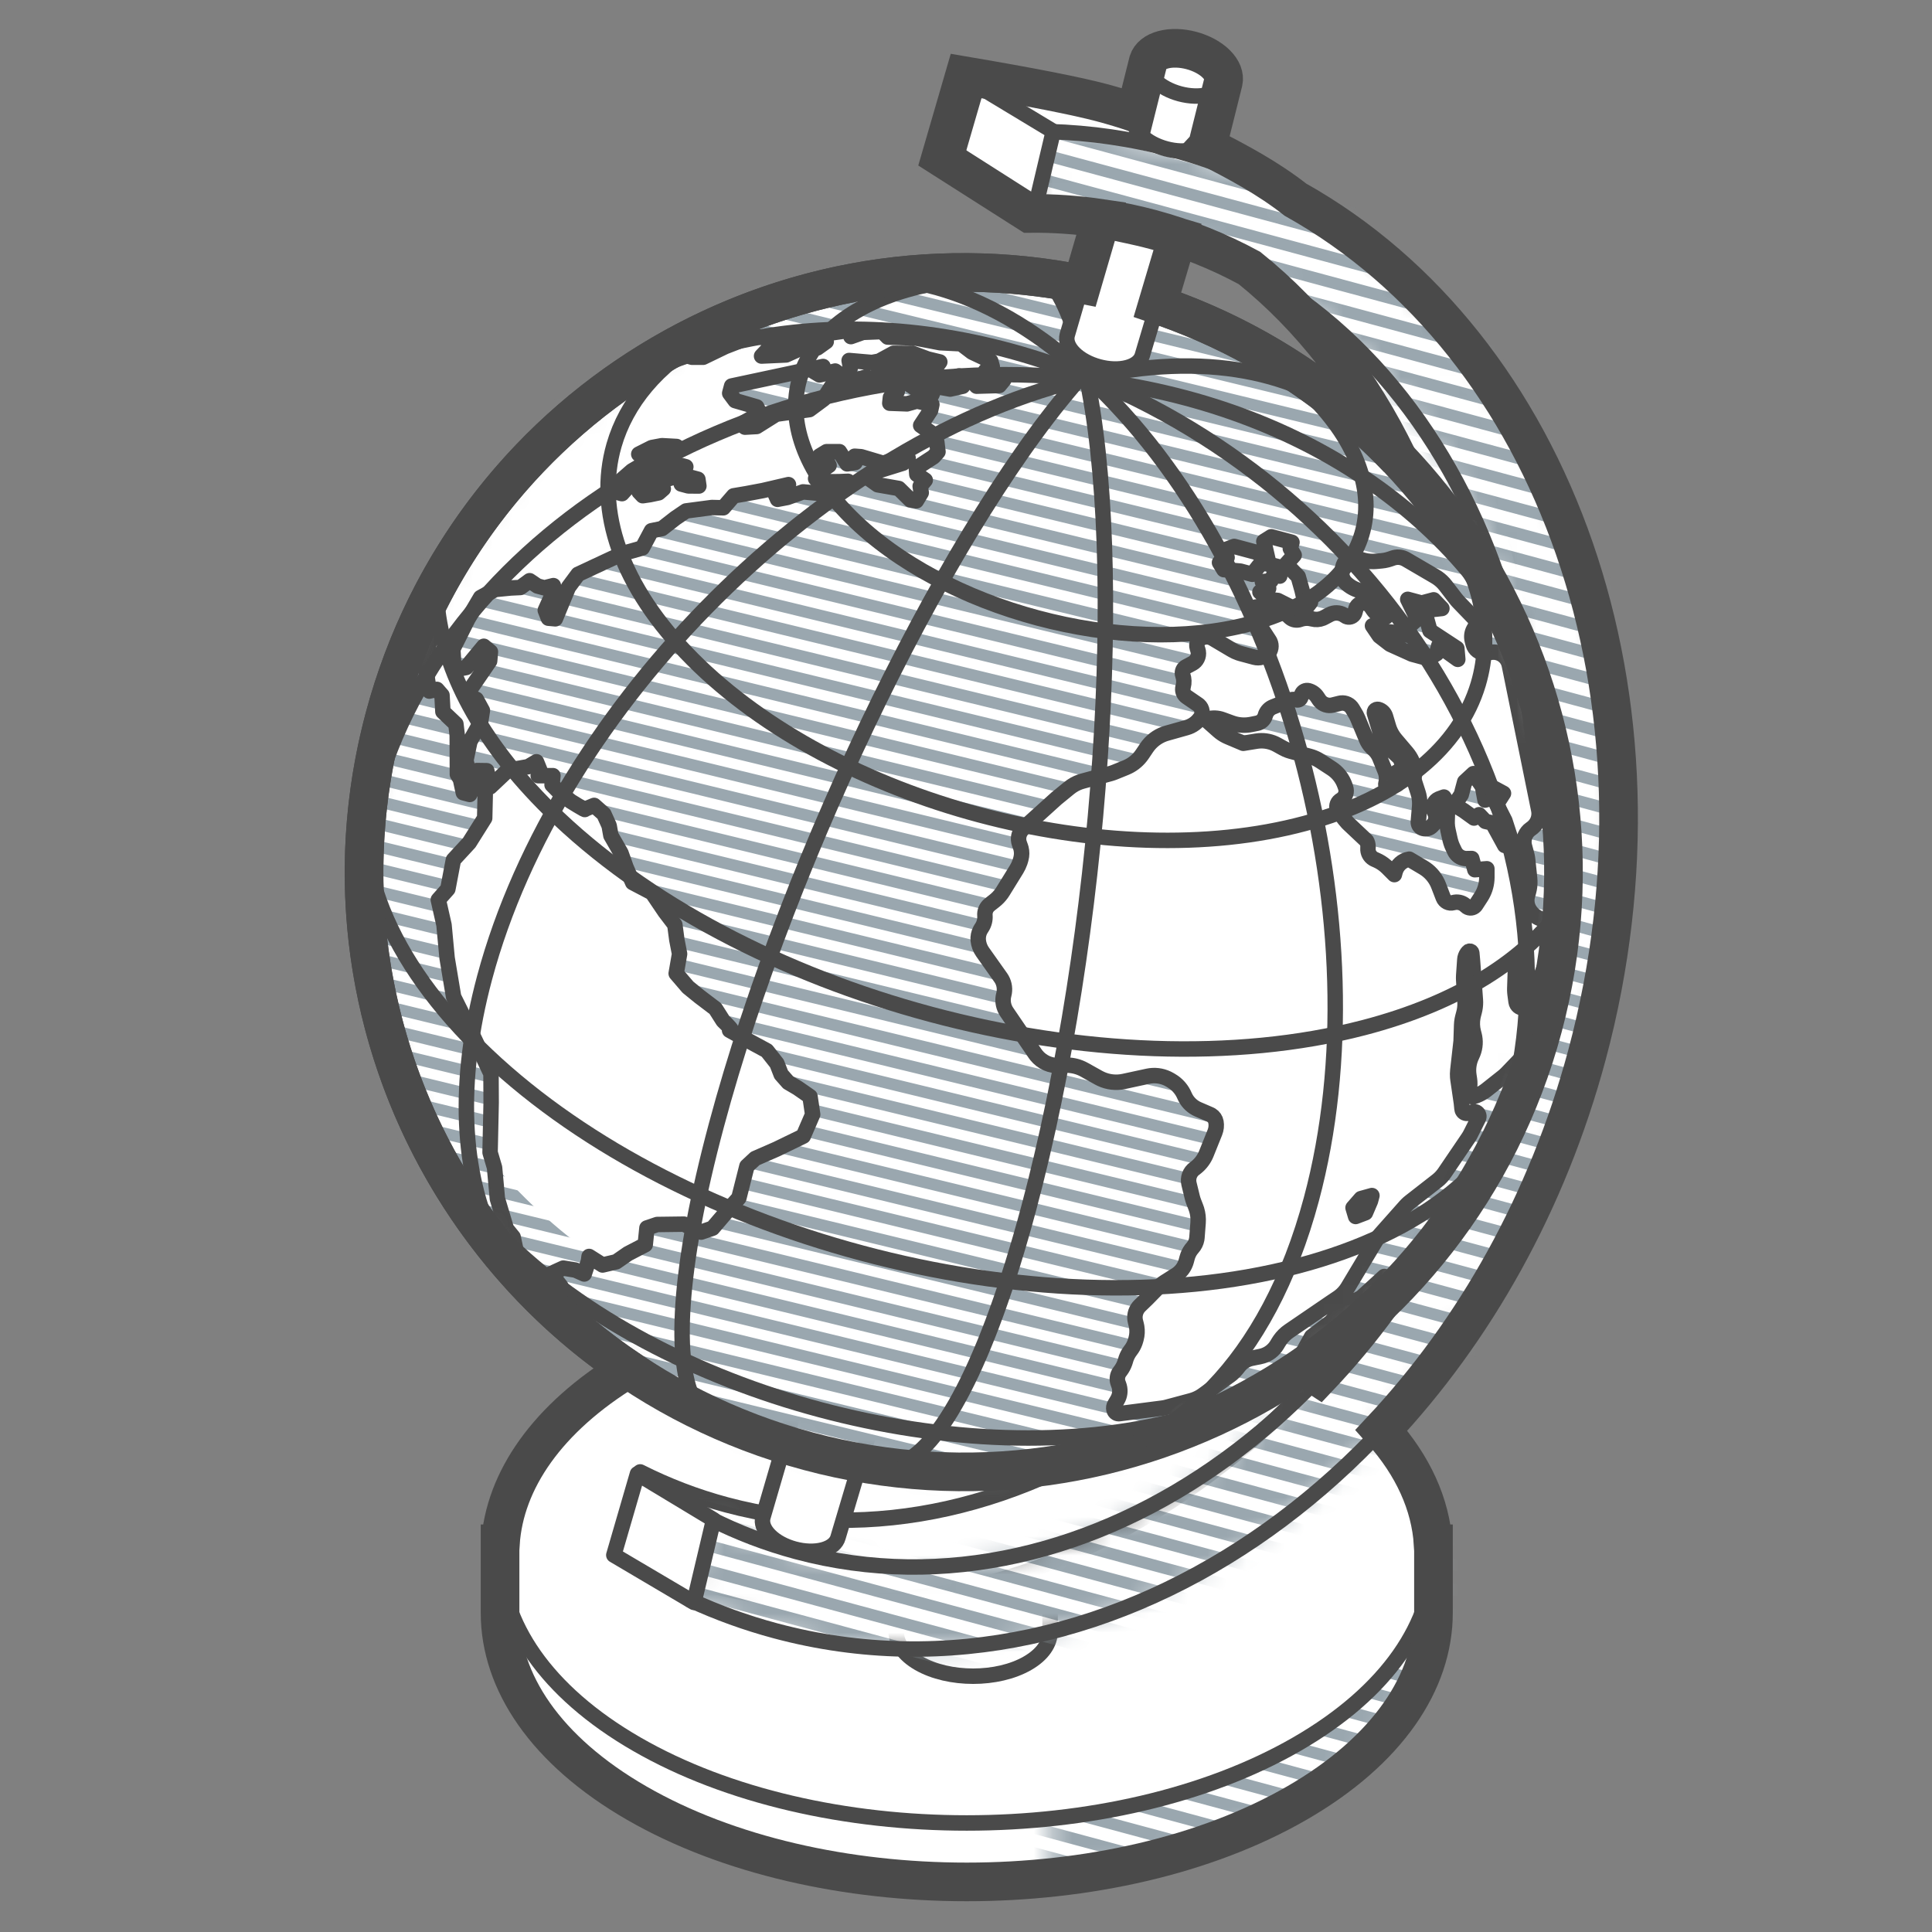<svg width="100" height="100" viewBox="0 0 100 100" fill="none" xmlns="http://www.w3.org/2000/svg">
<rect x="0" y="0" width="100" height="100" fill="#808080" stroke="none"/>
<path fill-rule="evenodd" clip-rule="evenodd" d="M25.883 79.907L26.688 79.908C27.743 77.61 29.833 75.438 32.958 73.636C42.392 68.198 57.687 68.198 67.121 73.636C70.246 75.438 72.336 77.61 73.391 79.908L74.196 79.907V83.482C74.196 87.046 71.837 90.61 67.121 93.329C57.687 98.767 42.392 98.767 32.958 93.329C28.241 90.61 25.883 87.046 25.883 83.482V79.907Z" fill="white"/>
<mask id="mask0_1164_24410" style="mask-type:alpha" maskUnits="userSpaceOnUse" x="54" y="69" width="21" height="29">
<path d="M67.121 73.636C70.246 75.438 72.336 77.61 73.391 79.908L74.196 79.907V83.482C74.196 87.046 71.837 90.61 67.121 93.329C63.505 95.413 59.029 96.698 54.352 97.185L54.352 69.78C59.029 70.266 63.505 71.552 67.121 73.636Z" fill="white"/>
</mask>
<g mask="url(#mask0_1164_24410)">
<path d="M1.083 81.783L76.439 102.089M1.083 1.209L76.439 21.515L1.083 1.209ZM1.083 2.509L76.439 22.815L1.083 2.509ZM1.083 3.808L76.439 24.114L1.083 3.808ZM1.083 5.108L76.439 25.414L1.083 5.108ZM1.083 6.408L76.439 26.713L1.083 6.408ZM1.083 7.707L76.439 28.013L1.083 7.707ZM1.083 9.007L76.439 29.313L1.083 9.007ZM1.083 10.306L76.439 30.612L1.083 10.306ZM1.083 11.606L76.439 31.912L1.083 11.606ZM1.083 12.905L76.439 33.211L1.083 12.905ZM1.083 14.205L76.439 34.511L1.083 14.205ZM1.083 15.505L76.439 35.81L1.083 15.505ZM1.083 16.804L76.439 37.11L1.083 16.804ZM1.083 18.104L76.439 38.41L1.083 18.104ZM1.083 19.403L76.439 39.709L1.083 19.403ZM1.083 20.703L76.439 41.009L1.083 20.703ZM1.083 22.002L76.439 42.308L1.083 22.002ZM1.083 23.302L76.439 43.608L1.083 23.302ZM1.083 41.496L76.439 61.802L1.083 41.496ZM1.083 40.197L76.439 60.502L1.083 40.197ZM1.083 38.897L76.439 59.203L1.083 38.897ZM1.083 37.597L76.439 57.903L1.083 37.597ZM1.083 36.298L76.439 56.604L1.083 36.298ZM1.083 34.998L76.439 55.304L1.083 34.998ZM1.083 33.699L76.439 54.005L1.083 33.699ZM1.083 32.399L76.439 52.705L1.083 32.399ZM1.083 31.099L76.439 51.405L1.083 31.099ZM1.083 29.8L76.439 50.106L1.083 29.8ZM1.083 28.5L76.439 48.806L1.083 28.5ZM1.083 27.201L76.439 47.507L1.083 27.201ZM1.083 25.901L76.439 46.207L1.083 25.901ZM1.083 24.602L76.439 44.907L1.083 24.602ZM1.083 46.694L76.439 67L1.083 46.694ZM1.083 45.395L76.439 65.701L1.083 45.395ZM1.083 44.095L76.439 64.401L1.083 44.095ZM1.083 42.796L76.439 63.102L1.083 42.796ZM1.083 55.791L76.439 76.097L1.083 55.791ZM1.083 57.091L76.439 77.397L1.083 57.091ZM1.083 58.391L76.439 78.697L1.083 58.391ZM1.083 59.69L76.439 79.996L1.083 59.69ZM1.083 60.99L76.439 81.296L1.083 60.99ZM1.083 62.289L76.439 82.595L1.083 62.289ZM1.083 63.589L76.439 83.895L1.083 63.589ZM1.083 64.888L76.439 85.194L1.083 64.888ZM1.083 66.188L76.439 86.494L1.083 66.188ZM1.083 54.492L76.439 74.798L1.083 54.492ZM1.083 53.192L76.439 73.498L1.083 53.192ZM1.083 51.893L76.439 72.199L1.083 51.893ZM1.083 50.593L76.439 70.899L1.083 50.593ZM1.083 49.294L76.439 69.599L1.083 49.294ZM1.083 47.994L76.439 68.3L1.083 47.994ZM1.083 67.488L76.439 87.793L1.083 67.488ZM1.083 68.787L76.439 89.093L1.083 68.787ZM1.083 70.087L76.439 90.393L1.083 70.087ZM1.083 71.386L76.439 91.692L1.083 71.386ZM1.083 72.686L76.439 92.992L1.083 72.686ZM1.083 73.985L76.439 94.291L1.083 73.985ZM1.083 75.285L76.439 95.591L1.083 75.285ZM1.083 76.585L76.439 96.891L1.083 76.585ZM1.083 77.884L76.439 98.19L1.083 77.884ZM1.083 79.184L76.439 99.49L1.083 79.184ZM1.083 80.483L76.439 100.789L1.083 80.483Z" stroke="#9AA7AF" stroke-width="0.6" stroke-linecap="round" stroke-linejoin="round"/>
</g>
<path fill-rule="evenodd" clip-rule="evenodd" d="M25.883 79.907L26.688 79.908C27.743 77.61 29.833 75.438 32.958 73.636C42.392 68.198 57.687 68.198 67.121 73.636C70.246 75.438 72.336 77.61 73.391 79.908L74.196 79.907V83.482C74.196 87.046 71.837 90.61 67.121 93.329C57.687 98.767 42.392 98.767 32.958 93.329C28.241 90.61 25.883 87.046 25.883 83.482V79.907Z" stroke="#4A4A4A" stroke-width="0.8" stroke-linejoin="round"/>
<path fill-rule="evenodd" clip-rule="evenodd" d="M32.958 90.278C42.392 95.716 57.687 95.716 67.121 90.278C76.554 84.84 76.554 76.024 67.121 70.586C57.687 65.148 42.392 65.148 32.958 70.586C23.525 76.024 23.525 84.84 32.958 90.278Z" fill="white" stroke="#4A4A4A" stroke-width="0.8" stroke-linejoin="round"/>
<path fill-rule="evenodd" clip-rule="evenodd" d="M46.389 82.136H54.352V84.466C54.352 85.053 53.963 85.64 53.185 86.088C51.631 86.984 49.11 86.984 47.555 86.088C46.778 85.64 46.389 85.053 46.389 84.466V82.136Z" fill="white" stroke="#4A4A4A" stroke-width="0.8" stroke-linejoin="round"/>
<path fill-rule="evenodd" clip-rule="evenodd" d="M50.688 4.388C52.807 4.45 54.935 4.755 57.047 5.321C74.676 10.045 84.163 31.068 78.512 52.158C72.861 73.248 54.133 86.711 36.505 81.987C34.975 81.577 33.506 81.045 32.103 80.4L33.135 76.186C34.547 76.898 36.039 77.472 37.603 77.891C52.766 81.954 69.327 70.049 74.415 51.06C79.503 32.071 71.114 13.481 55.95 9.418C53.866 8.859 51.755 8.603 49.652 8.624L50.688 4.388Z" fill="white" stroke="#4A4A4A" stroke-width="0.8" stroke-linejoin="round"/>
<mask id="mask1_1164_24410" style="mask-type:alpha" maskUnits="userSpaceOnUse" x="35" y="6" width="49" height="80">
<path d="M54.323 6.812C56.443 6.874 58.571 7.179 60.683 7.745C78.311 12.468 87.799 33.491 82.147 54.581C76.496 75.672 57.768 89.134 40.14 84.411C38.61 84.001 37.142 83.468 35.739 82.823L36.77 78.609C38.182 79.322 39.674 79.895 41.238 80.314C56.402 84.377 72.963 72.472 78.051 53.484C83.139 34.495 74.749 15.905 59.585 11.841C57.501 11.283 55.391 11.026 53.287 11.048L54.323 6.812Z" fill="white"/>
</mask>
<g mask="url(#mask1_1164_24410)">
<path d="M54.323 6.812C56.443 6.874 58.571 7.179 60.683 7.745C78.311 12.468 87.799 33.491 82.147 54.581C76.496 75.672 57.768 89.134 40.14 84.411C38.61 84.001 37.142 83.468 35.739 82.823L36.77 78.609C38.182 79.322 39.674 79.895 41.238 80.314C56.402 84.377 72.963 72.472 78.051 53.484C83.139 34.495 74.749 15.905 59.585 11.841C57.501 11.283 55.391 11.026 53.287 11.048L54.323 6.812Z" fill="white"/>
<path d="M31.377 81.177L106.733 101.483M31.377 0.603L106.733 20.909L31.377 0.603ZM31.377 1.903L106.733 22.209L31.377 1.903ZM31.377 3.203L106.733 23.508L31.377 3.203ZM31.377 4.502L106.733 24.808L31.377 4.502ZM31.377 5.802L106.733 26.108L31.377 5.802ZM31.377 7.101L106.733 27.407L31.377 7.101ZM31.377 8.401L106.733 28.707L31.377 8.401ZM31.377 9.7L106.733 30.006L31.377 9.7ZM31.377 11L106.733 31.306L31.377 11ZM31.377 12.3L106.733 32.605L31.377 12.3ZM31.377 13.599L106.733 33.905L31.377 13.599ZM31.377 14.899L106.733 35.205L31.377 14.899ZM31.377 16.198L106.733 36.504L31.377 16.198ZM31.377 17.498L106.733 37.804L31.377 17.498ZM31.377 18.797L106.733 39.103L31.377 18.797ZM31.377 20.097L106.733 40.403L31.377 20.097ZM31.377 21.397L106.733 41.703L31.377 21.397ZM31.377 22.696L106.733 43.002L31.377 22.696ZM31.377 40.89L106.733 61.196L31.377 40.89ZM31.377 39.591L106.733 59.897L31.377 39.591ZM31.377 38.291L106.733 58.597L31.377 38.291ZM31.377 36.992L106.733 57.297L31.377 36.992ZM31.377 35.692L106.733 55.998L31.377 35.692ZM31.377 34.392L106.733 54.698L31.377 34.392ZM31.377 33.093L106.733 53.399L31.377 33.093ZM31.377 31.793L106.733 52.099L31.377 31.793ZM31.377 30.494L106.733 50.8L31.377 30.494ZM31.377 29.194L106.733 49.5L31.377 29.194ZM31.377 27.894L106.733 48.2L31.377 27.894ZM31.377 26.595L106.733 46.901L31.377 26.595ZM31.377 25.295L106.733 45.601L31.377 25.295ZM31.377 23.996L106.733 44.302L31.377 23.996ZM31.377 46.089L106.733 66.394L31.377 46.089ZM31.377 44.789L106.733 65.095L31.377 44.789ZM31.377 43.489L106.733 63.795L31.377 43.489ZM31.377 42.19L106.733 62.496L31.377 42.19ZM31.377 55.185L106.733 75.491L31.377 55.185ZM31.377 56.485L106.733 76.791L31.377 56.485ZM31.377 57.785L106.733 78.091L31.377 57.785ZM31.377 59.084L106.733 79.39L31.377 59.084ZM31.377 60.384L106.733 80.69L31.377 60.384ZM31.377 61.683L106.733 81.989L31.377 61.683ZM31.377 62.983L106.733 83.289L31.377 62.983ZM31.377 64.282L106.733 84.588L31.377 64.282ZM31.377 65.582L106.733 85.888L31.377 65.582ZM31.377 53.886L106.733 74.192L31.377 53.886ZM31.377 52.586L106.733 72.892L31.377 52.586ZM31.377 51.287L106.733 71.593L31.377 51.287ZM31.377 49.987L106.733 70.293L31.377 49.987ZM31.377 48.688L106.733 68.994L31.377 48.688ZM31.377 47.388L106.733 67.694L31.377 47.388ZM31.377 66.882L106.733 87.188L31.377 66.882ZM31.377 68.181L106.733 88.487L31.377 68.181ZM31.377 69.481L106.733 89.787L31.377 69.481ZM31.377 70.78L106.733 91.086L31.377 70.78ZM31.377 72.08L106.733 92.386L31.377 72.08ZM31.377 73.379L106.733 93.686L31.377 73.379ZM31.377 74.679L106.733 94.985L31.377 74.679ZM31.377 75.979L106.733 96.285L31.377 75.979ZM31.377 77.278L106.733 97.584L31.377 77.278ZM31.377 78.578L106.733 98.884L31.377 78.578ZM31.377 79.877L106.733 100.183L31.377 79.877Z" stroke="#9AA7AF" stroke-width="0.6" stroke-linecap="round" stroke-linejoin="round"/>
</g>
<path fill-rule="evenodd" clip-rule="evenodd" d="M54.323 6.812C56.443 6.874 58.571 7.179 60.683 7.745C78.311 12.468 87.799 33.491 82.147 54.581C76.496 75.672 57.768 89.134 40.14 84.411C38.61 84.001 37.142 83.468 35.739 82.823L36.77 78.609C38.182 79.322 39.674 79.895 41.238 80.314C56.402 84.377 72.963 72.472 78.051 53.484C83.139 34.495 74.749 15.905 59.585 11.841C57.501 11.283 55.391 11.026 53.287 11.048L54.323 6.812Z" stroke="#4A4A4A" stroke-width="0.8" stroke-linejoin="round"/>
<path fill-rule="evenodd" clip-rule="evenodd" d="M39.487 78.538L41.251 72.493L42.577 72.774C42.829 72.829 43.053 72.878 43.249 72.923L43.562 72.997C44.005 73.107 44.55 73.259 45.199 73.452L43.375 79.579C43.298 79.866 43.032 80.102 42.593 80.219C41.717 80.453 40.486 80.124 39.844 79.483C39.523 79.162 39.41 78.824 39.487 78.538Z" fill="white" stroke="#4A4A4A" stroke-width="0.8" stroke-linejoin="round"/>
<path fill-rule="evenodd" clip-rule="evenodd" d="M54.517 6.801L50.577 4.424L49.354 8.631L53.504 11.081L54.517 6.801Z" fill="white" stroke="#4A4A4A" stroke-width="0.8" stroke-linejoin="round"/>
<path fill-rule="evenodd" clip-rule="evenodd" d="M36.934 78.661L32.994 76.285L31.771 80.491L35.92 82.941L36.934 78.661Z" fill="white" stroke="#4A4A4A" stroke-width="0.8" stroke-linejoin="round"/>
<mask id="mask2_1164_24410" style="mask-type:alpha" maskUnits="userSpaceOnUse" x="18" y="14" width="63" height="63">
<path d="M41.852 75.12C58.408 79.556 75.425 69.731 79.862 53.176C84.298 36.62 74.473 19.602 57.917 15.166C41.361 10.73 24.343 20.555 19.907 37.111C15.471 53.667 25.296 70.684 41.852 75.12Z" fill="white"/>
</mask>
<g mask="url(#mask2_1164_24410)">
<path d="M41.852 75.12C58.408 79.556 75.425 69.731 79.862 53.176C84.298 36.62 74.473 19.602 57.917 15.166C41.361 10.73 24.343 20.555 19.907 37.111C15.471 53.667 25.296 70.684 41.852 75.12Z" fill="white"/>
<path d="M11.787 74.625L86.916 92.873M11.787 2.221L86.916 20.468L11.787 2.221ZM11.787 3.389L86.916 21.636L11.787 3.389ZM11.787 4.556L86.916 22.803L11.787 4.556ZM11.787 5.724L86.916 23.971L11.787 5.724ZM11.787 6.892L86.916 25.139L11.787 6.892ZM11.787 8.06L86.916 26.307L11.787 8.06ZM11.787 9.228L86.916 27.475L11.787 9.228ZM11.787 10.395L86.916 28.643L11.787 10.395ZM11.787 11.563L86.916 29.81L11.787 11.563ZM11.787 12.731L86.916 30.978L11.787 12.731ZM11.787 13.899L86.916 32.146L11.787 13.899ZM11.787 15.067L86.916 33.314L11.787 15.067ZM11.787 16.235L86.916 34.482L11.787 16.235ZM11.787 17.402L86.916 35.65L11.787 17.402ZM11.787 18.57L86.916 36.817L11.787 18.57ZM11.787 19.738L86.916 37.985L11.787 19.738ZM11.787 20.906L86.916 39.153L11.787 20.906ZM11.787 22.074L86.916 40.321L11.787 22.074ZM11.787 38.423L86.916 56.67L11.787 38.423ZM11.787 37.255L86.916 55.502L11.787 37.255ZM11.787 36.087L86.916 54.335L11.787 36.087ZM11.787 34.92L86.916 53.167L11.787 34.92ZM11.787 33.752L86.916 51.999L11.787 33.752ZM11.787 32.584L86.916 50.831L11.787 32.584ZM11.787 31.416L86.916 49.663L11.787 31.416ZM11.787 30.248L86.916 48.495L11.787 30.248ZM11.787 29.081L86.916 47.328L11.787 29.081ZM11.787 27.913L86.916 46.16L11.787 27.913ZM11.787 26.745L86.916 44.992L11.787 26.745ZM11.787 25.577L86.916 43.824L11.787 25.577ZM11.787 24.409L86.916 42.656L11.787 24.409ZM11.787 23.241L86.916 41.489L11.787 23.241ZM11.787 43.094L86.916 61.341L11.787 43.094ZM11.787 41.926L86.916 60.174L11.787 41.926ZM11.787 40.759L86.916 59.006L11.787 40.759ZM11.787 39.591L86.916 57.838L11.787 39.591ZM11.787 51.269L86.916 69.516L11.787 51.269ZM11.787 52.437L86.916 70.684L11.787 52.437ZM11.787 53.605L86.916 71.852L11.787 53.605ZM11.787 54.772L86.916 73.02L11.787 54.772ZM11.787 55.94L86.916 74.187L11.787 55.94ZM11.787 57.108L86.916 75.355L11.787 57.108ZM11.787 58.276L86.916 76.523L11.787 58.276ZM11.787 59.444L86.916 77.691L11.787 59.444ZM11.787 60.611L86.916 78.859L11.787 60.611ZM11.787 50.101L86.916 68.348L11.787 50.101ZM11.787 48.933L86.916 67.18L11.787 48.933ZM11.787 47.766L86.916 66.013L11.787 47.766ZM11.787 46.598L86.916 64.845L11.787 46.598ZM11.787 45.43L86.916 63.677L11.787 45.43ZM11.787 44.262L86.916 62.509L11.787 44.262ZM11.787 61.779L86.916 80.026L11.787 61.779ZM11.787 62.947L86.916 81.194L11.787 62.947ZM11.787 64.115L86.916 82.362L11.787 64.115ZM11.787 65.283L86.916 83.53L11.787 65.283ZM11.787 66.451L86.916 84.698L11.787 66.451ZM11.787 67.618L86.916 85.866L11.787 67.618ZM11.787 68.786L86.916 87.033L11.787 68.786ZM11.787 69.954L86.916 88.201L11.787 69.954ZM11.787 71.122L86.916 89.369L11.787 71.122ZM11.787 72.29L86.916 90.537L11.787 72.29ZM11.787 73.457L86.916 91.705L11.787 73.457Z" stroke="#9AA7AF" stroke-width="0.6" stroke-linecap="round" stroke-linejoin="round"/>
<path fill-rule="evenodd" clip-rule="evenodd" d="M69.68 28.702L70.827 29.092L71.737 29.007L72.447 28.763L74.6 30.02L75.421 31.086L76.51 32.214L76.116 32.809L76.39 33.872L77.965 33.651L79.769 42.532L78.754 43.234L79.056 44.354L79.21 45.808L78.95 46.778L79.427 47.478L80.782 47.841L79.378 51.528L78.937 51.779L78.91 51.403L78.447 49.914L78.4 51.314L78.545 52.397L79.754 51.677L79.599 53.885L77.899 55.653L76.643 56.647L75.93 56.858L76.109 56.191L75.949 55.13L76.442 54.109L76.145 52.97L76.387 52.068L76.218 49.753L76.159 49.093L75.835 49.436L75.754 50.605L75.847 52.144L75.661 52.841L75.626 53.905L75.43 55.639L75.643 57.092L75.703 57.706L76.77 57.395L76.068 58.794L74.612 60.938L72.854 62.31L71.323 64.033L69.567 66.963L68.924 67.392L66.385 69.125L65.805 70.093L64.381 70.389L63.868 71.04L61.992 72.408L60.278 72.869L57.758 73.195L57.601 72.863L58.058 72.075L57.75 71.272L58.176 70.719L58.332 70.136L58.706 69.657L58.903 68.921L58.648 67.921L59.354 67.241L60.102 66.479L61.276 65.739L61.525 64.808L61.93 64.357L62.045 62.87L61.74 62.087L61.421 60.779L62.249 60.186L62.987 58.35L62.889 57.797L61.519 57.207L61.095 56.211L60.017 55.575L57.479 56.125L55.642 55.101L54.03 55.2L51.827 51.967L52.084 51.005L50.666 49.004L50.602 48.339L51.008 47.727L50.951 47.038L51.738 46.419L52.759 44.764L52.93 44.125L52.598 43.21L54.677 41.328L55.65 40.535L57.58 40.012L58.803 39.517L59.73 38.137L61.88 37.532L62.399 36.736L61.15 35.881L61.322 35.238L61.119 34.657L62.142 34.112L61.868 33.199L62.475 32.871L63.985 33.767L65.344 34.131L65.93 33.507L65.08 32.195L64.585 31.527L65.31 31.336L65.945 31.892L66.431 31.637L66.989 32.172L67.596 31.949L68.24 32.121L69.243 31.588L70.005 32.161L70.252 31.238L70.818 31.189L71.267 31.856L71.974 32.046L71.255 30.806L69.963 30.46L69.364 29.884L69.68 28.702ZM70.451 67.171L71.653 66.071L71.697 66.412L70.261 68.03L68.663 69.387L67.936 69.848L67.516 69.862L67.891 69.184L68.874 68.437L69.695 67.538L70.451 67.171ZM71.011 61.882L70.447 62.039L70.033 62.514L70.167 62.965L70.676 62.772L70.935 62.165L71.011 61.882ZM67.447 35.675L67.287 36.272L66.926 36.175L65.577 36.715L65.402 37.367L64.25 37.603L62.843 37.089L62.414 37.248L63.291 38.026L64.353 38.473L65.601 38.271L66.602 38.829L68.079 39.224L69.413 40.094L69.798 41.188L69.001 41.632L69.698 42.543L70.728 43.514C70.823 43.668 70.834 43.891 70.762 44.183L70.731 44.296L71.567 44.663L72.173 45.27L72.362 44.563L72.942 44.47L74.229 45.233L74.843 46.828L75.597 46.613L76.168 47.183L76.958 45.964L76.96 44.967L76.338 45.017L76.18 44.437L75.48 44.449L75.105 43.668L74.896 42.745L74.936 41.574L74.737 41.255L74.027 41.515L74.422 42.428L73.929 42.952L73.388 42.807L73.512 41.377L73.162 40.297L73.273 39.884L73.028 39.209L71.982 37.98L71.628 36.796L71.058 36.643L71.599 38.436L72.486 39.265L72.765 40.19L72.298 39.963L72.307 40.605L71.646 40.877L71.821 40.227L71.303 38.948L70.848 38.558L70.226 37.06L69.768 36.297L68.533 36.606L68.015 35.827L67.447 35.675ZM76.271 40.042L75.813 40.466L75.633 41.135L75.278 41.66L75.762 41.958L76.295 42.342L76.557 42.17L76.884 42.515L77.248 42.597L77.884 43.76L78.244 43.56L77.893 42.477L77.461 41.625L77.821 41.063L77.21 40.733L77.271 41.287L76.865 41.412L76.731 40.712L76.271 40.042ZM72.864 31.021L73.361 32.037L72.982 32.37L72.847 32.874L72.399 32.754L71.749 32.692L71.039 32.389L71.399 32.92L71.953 33.349L73.09 33.861L73.938 34.089L74.359 33.834L74.469 33.421L75.455 34.128L75.406 33.56L74.015 32.647L73.721 31.595L74.633 31.495L74.206 31.047L73.582 31.214L72.864 31.021ZM65.8 27.783L66.873 28.07L66.787 28.391L66.987 28.734L66.57 29.202L67.195 29.842L67.4 30.571L67.499 31.005L67.831 31.174L67.516 31.579L67.03 31.529L66.139 31.08L65.662 31.033L65.213 30.64L65.665 30.455L65.339 30.11L65.789 30.054L65.933 29.754L66.238 29.82L66.144 29.328L65.686 29.21L65.416 28.023L65.8 27.783ZM63.885 28.282L65.117 28.612L65.451 29.084L65.154 29.294L64.818 29.726L64.201 29.561L63.345 29.484L63.121 29.118L63.514 28.855L63.286 28.504L63.885 28.282ZM49.746 17.795L50.318 18.23L51.278 18.683L51.36 18.978L51.013 19.191L51.957 19.665L51.718 19.955L50.548 19.989L50.199 19.601L49.635 19.458L49.83 19.993L49.182 20.139L48.629 20.039L48.375 20.084L48.234 20.433L47.497 20.195L47.031 19.878L46.721 19.473L46.119 19.352L45.527 19.313L45.474 19.09L46.009 19.028L46.925 19.09L47.941 18.928L48.427 19.036L48.645 18.734L48.015 18.581L47.252 18.296L46.254 18.284L45.5 18.694L45.129 18.762L43.951 18.659L44.017 19.015L43.868 19.416L43.551 19.435L43.229 19.205L42.831 19.308L42.419 19.406L42.127 19.232L42.603 18.969L37.869 19.979L37.769 20.354L38.053 20.736L39.169 21.061L39.334 21.402L38.511 21.865L38.559 22.11L39.163 22.076L40.175 21.44L41.894 21.202L42.628 20.659L43.03 20.019L44.161 19.713L44.852 19.505L45.286 19.756L45.789 19.802L46.444 20.26L46.087 20.573L46.055 20.871L46.946 20.904L47.459 20.76L48.235 20.935L48.169 21.24L47.654 22.02L48.155 22.37L48.491 22.886L48.55 23.385L48.319 23.645L47.429 24.224L47.454 24.553L47.89 24.852L47.628 25.168L47.683 25.505L47.43 25.924L47.121 25.874L46.52 25.283L45.43 25.093L44.937 24.744L45.438 24.379L46.742 23.973L47.004 23.709L46.616 23.653L45.722 23.982L44.574 23.64L44.236 23.614L44.261 23.943L43.85 24.01L43.449 23.378L42.783 23.379L42.417 23.603L42.742 23.771L42.914 24.09L42.46 24.404L42.216 24.773L42.678 24.937L43.425 24.931L43.894 24.912L43.847 25.27L43.421 25.478L42.642 25.559L41.568 25.459L40.75 25.749L40.246 25.845L40.075 25.461L40.812 25.083L39.482 25.392L38.638 25.551L37.974 25.663L37.438 26.283L36.846 26.269L35.509 26.446L34.958 26.82L34.266 27.359L33.721 27.471L33.245 28.363L32.218 28.652L29.921 29.724L29.42 30.399L28.745 32.03L28.384 31.998L28.223 31.587L28.577 30.799L28.643 30.311L28.177 30.428L27.817 30.331L27.413 30.057L26.934 30.409L26.441 30.433L25.628 30.512L24.875 30.926L24.22 32.038L23.438 33.598L23.503 34.672L24.131 34.55L25.042 33.451L25.384 33.736L25.344 34.215L24.138 35.976L24.652 36.194L24.969 36.778L24.872 37.404L24.323 38.377L24.114 39.364L24.354 40.323L24.664 39.884L25.196 39.892L25.372 40.729L26.281 39.871L27.338 39.683L27.767 39.429L27.937 39.849L27.857 40.15L28.62 40.148L28.574 40.622L28.878 40.929L29.535 41.469L29.959 41.728C30.204 41.876 30.307 41.929 30.266 41.889L30.752 41.687L31.257 42.136L31.529 42.737L31.619 43.244L32.14 44.151L32.4 44.884L32.748 45.683L33.756 46.212L34.421 47.195L34.929 47.862L35.033 48.644L35.175 49.374L34.999 50.387L35.608 51.097L36.198 51.577L37.028 52.207L37.427 52.835L37.625 53.029C37.885 53.294 37.931 53.394 37.762 53.327L38.788 53.895L39.691 54.384L40.213 55.046L40.434 55.614L40.798 56.027L41.282 56.311L41.926 56.758L42.063 57.684L41.577 58.808L40.197 59.478L39.089 59.963L38.66 60.363L38.245 62.002L37.658 62.664L36.883 63.571L36.291 63.774L35.558 63.437C35.52 63.42 35.488 63.404 35.462 63.392L35.402 63.362L34.014 63.38L33.486 63.558L33.397 64.426L32.505 64.889L31.897 65.31L31.372 65.434C29.176 63.965 27.218 62.209 25.538 60.234L25.366 59.651L25.422 57.076L25.414 55.578L24.371 53.385L23.479 51.598L23.142 49.586L22.982 47.878L22.687 46.572L23.181 46.015L23.468 44.505L24.286 43.62L25.087 42.346L25.118 41.016L25.059 40.334L24.712 40.348L24.313 41.121L23.982 41.032L23.832 40.332L23.674 40.08L23.666 38.057L23.597 37.475L22.924 36.836L22.878 35.986L22.614 35.683L22.221 35.771L21.951 34.081L22.607 32.164L22.538 31.673L22.942 30.754L23.785 28.797L24.529 27.516L26.755 25.056L28.163 23.137L29.706 21.151L34.633 18.135L35.812 18.49L36.396 18.491L37.527 17.944L38.955 17.39L39.859 17.528L40.645 17.504L41.442 17.279L42.191 17.351L42.012 17.599L41.24 17.714L41.236 17.971L39.712 18.122L39.418 18.43L40.688 18.372L41.717 17.906L42.307 18.008L42.766 17.68L42.532 17.472L42.844 17.26L44.169 17.071L44.042 17.423L44.664 17.203L45.669 17.163L45.947 17.446L47.406 17.499L48.665 17.74L49.746 17.795ZM34.058 24.058L33.272 24.041L32.712 24.37L31.995 24.995L31.739 25.429L32.194 25.551L32.482 25.23L33.072 24.79L33.95 24.462L34.058 24.058ZM34.332 25.3L33.766 25.148L33.361 25.313L33.077 25.453L33.269 25.658L33.637 25.604L34.091 25.509L34.332 25.3ZM36.123 24.805L35.748 24.704L35.346 24.725L35.259 25.052L35.628 25.151L36.174 25.156L36.123 24.805ZM35.498 24.159L34.788 23.968L34.229 24.351L34.122 24.748L34.423 24.828L35.2 24.611L35.432 24.404L35.498 24.159ZM35.019 23.11L34.261 23.068L33.736 23.166L33.062 23.506L34.072 23.776L34.384 23.667L34.919 23.483L35.019 23.11Z" fill="white"/>
<path fill-rule="evenodd" clip-rule="evenodd" d="M72.092 28.885C72.289 28.817 72.504 28.827 72.692 28.912L72.771 28.952L74.284 29.836C74.451 29.933 74.602 30.056 74.731 30.199L74.823 30.31L75.358 31.004L75.424 31.084L75.493 31.16L76.262 31.958C76.391 32.091 76.422 32.288 76.346 32.452L76.313 32.512C76.203 32.678 76.159 32.877 76.188 33.072L76.205 33.155L76.253 33.341C76.325 33.62 76.58 33.809 76.862 33.802L76.933 33.796L77.177 33.762C77.592 33.703 77.982 33.957 78.102 34.35L78.123 34.43L79.646 41.927C79.714 42.263 79.593 42.607 79.335 42.826L79.261 42.883L79.231 42.904C78.969 43.085 78.837 43.4 78.887 43.71L78.905 43.794L79.017 44.21C79.035 44.274 79.049 44.338 79.059 44.404L79.072 44.502L79.173 45.462C79.192 45.645 79.185 45.829 79.15 46.01L79.12 46.144L79.059 46.369C78.99 46.629 79.037 46.906 79.189 47.128C79.323 47.326 79.516 47.475 79.739 47.557L79.837 47.588L80.105 47.66C80.126 47.665 80.146 47.672 80.166 47.679C80.471 47.796 80.634 48.122 80.554 48.431L80.533 48.496L79.469 51.291C79.42 51.419 79.335 51.529 79.226 51.609L79.158 51.653L79.101 51.686C79.085 51.694 79.068 51.7 79.05 51.701C78.985 51.705 78.928 51.656 78.924 51.591C78.918 51.507 78.905 51.425 78.887 51.344L78.854 51.223L78.447 49.914L78.405 51.157C78.403 51.226 78.404 51.296 78.41 51.365L78.421 51.469L78.472 51.855C78.479 51.903 78.495 51.95 78.52 51.992C78.61 52.144 78.795 52.205 78.956 52.145L79.014 52.117L79.15 52.037C79.214 51.998 79.289 51.98 79.364 51.986C79.546 51.998 79.688 52.142 79.704 52.319L79.705 52.379L79.647 53.206C79.62 53.596 79.472 53.966 79.225 54.266L79.128 54.375L77.987 55.562L77.896 55.65L77.799 55.732L76.928 56.422C76.777 56.541 76.61 56.636 76.432 56.704L76.296 56.75L76.261 56.76C76.227 56.77 76.191 56.77 76.156 56.761C76.053 56.734 75.992 56.628 76.019 56.524C76.066 56.348 76.084 56.166 76.072 55.985L76.057 55.849L76.029 55.661C75.983 55.358 76.018 55.05 76.13 54.767L76.195 54.62C76.337 54.327 76.382 53.997 76.325 53.678L76.299 53.56L76.263 53.422C76.197 53.168 76.188 52.903 76.237 52.647L76.266 52.519L76.305 52.373C76.348 52.211 76.37 52.045 76.369 51.877L76.364 51.752L76.217 49.737L76.18 49.328C76.177 49.302 76.166 49.278 76.147 49.261C76.104 49.22 76.037 49.222 75.997 49.265C75.913 49.353 75.856 49.463 75.831 49.581L75.819 49.671L75.762 50.483L75.758 50.605L75.761 50.727L75.829 51.839C75.838 51.99 75.829 52.142 75.802 52.291L75.769 52.438L75.717 52.631C75.692 52.724 75.674 52.818 75.664 52.914L75.654 53.057L75.627 53.89L75.457 55.397C75.444 55.518 75.442 55.639 75.451 55.76L75.465 55.88L75.642 57.092L75.673 57.399C75.674 57.415 75.677 57.431 75.682 57.446C75.716 57.564 75.829 57.639 75.948 57.629L75.999 57.62L76.237 57.55C76.295 57.533 76.358 57.539 76.413 57.566C76.518 57.619 76.568 57.737 76.538 57.846L76.521 57.892L76.123 58.684L76.065 58.792L75.999 58.896L74.778 60.694C74.696 60.815 74.6 60.926 74.492 61.025L74.38 61.119L72.989 62.204C72.929 62.251 72.872 62.301 72.818 62.355L72.74 62.438L71.44 63.902C71.388 63.96 71.34 64.021 71.296 64.085L71.233 64.183L69.766 66.631C69.657 66.813 69.515 66.973 69.348 67.103L69.245 67.178L68.916 67.398L66.725 68.893C66.538 69.02 66.377 69.18 66.248 69.364L66.174 69.478L66.095 69.609C65.929 69.886 65.665 70.09 65.357 70.181L65.252 70.208L64.786 70.305C64.557 70.352 64.349 70.469 64.19 70.639L64.124 70.715L64.028 70.837C63.948 70.938 63.859 71.031 63.761 71.113L63.659 71.192L62.273 72.203C62.124 72.312 61.96 72.397 61.787 72.458L61.655 72.499L60.399 72.836L60.277 72.865L60.153 72.885L57.94 73.171C57.832 73.186 57.727 73.128 57.68 73.029C57.639 72.942 57.636 72.844 57.669 72.756L57.694 72.704L57.843 72.447C57.964 72.238 57.995 71.99 57.932 71.759L57.904 71.673L57.875 71.597C57.807 71.421 57.824 71.224 57.918 71.062L57.963 70.996L57.992 70.958C58.089 70.832 58.165 70.691 58.218 70.542L58.254 70.428C58.295 70.274 58.361 70.128 58.448 69.995L58.518 69.898C58.618 69.77 58.696 69.629 58.749 69.478L58.785 69.363L58.805 69.289C58.859 69.088 58.869 68.879 58.835 68.674L58.809 68.552L58.769 68.396C58.703 68.135 58.765 67.86 58.933 67.654L59.001 67.581L59.372 67.223L59.95 66.634C60.017 66.566 60.09 66.502 60.167 66.445L60.286 66.363L60.868 65.996C61.098 65.851 61.272 65.636 61.365 65.384L61.401 65.273L61.447 65.101C61.488 64.947 61.558 64.802 61.652 64.675L61.728 64.583C61.837 64.461 61.911 64.312 61.941 64.152L61.954 64.055L62.013 63.288C62.03 63.059 62.005 62.828 61.938 62.608L61.892 62.478L61.785 62.202L61.744 62.085L61.711 61.966L61.542 61.274C61.469 60.975 61.585 60.662 61.835 60.483C62.072 60.313 62.262 60.088 62.389 59.827L62.439 59.714L62.883 58.611C62.951 58.44 62.971 58.254 62.938 58.073C62.912 57.925 62.824 57.797 62.697 57.72L62.631 57.686L62.016 57.421C61.732 57.299 61.5 57.084 61.357 56.813L61.307 56.709C61.187 56.426 60.99 56.184 60.74 56.008L60.629 55.937L60.556 55.893C60.248 55.712 59.889 55.639 59.537 55.685L59.405 55.708L58.17 55.975C57.769 56.062 57.352 56.014 56.983 55.843L56.861 55.781L56.121 55.368C55.847 55.216 55.54 55.135 55.227 55.131L55.093 55.135L54.836 55.151C54.374 55.179 53.931 54.981 53.644 54.626L53.575 54.533L52.107 52.379C51.949 52.146 51.888 51.863 51.933 51.588L51.956 51.486C52.028 51.215 51.99 50.928 51.853 50.687L51.796 50.598L50.859 49.276C50.732 49.097 50.655 48.889 50.634 48.671C50.617 48.487 50.654 48.302 50.74 48.14L50.787 48.061L50.817 48.015C50.941 47.828 50.998 47.605 50.979 47.382C50.964 47.194 51.032 47.01 51.163 46.878L51.222 46.825L51.476 46.625C51.615 46.516 51.737 46.388 51.84 46.245L51.913 46.135L52.615 44.998C52.686 44.882 52.745 44.758 52.79 44.629L52.83 44.499L52.844 44.444C52.891 44.271 52.892 44.089 52.849 43.916L52.817 43.814L52.764 43.667C52.674 43.418 52.727 43.142 52.898 42.946L52.959 42.883L54.678 41.329L55.34 40.788C55.51 40.649 55.703 40.541 55.91 40.469L56.035 40.431L57.471 40.042L57.579 40.009L57.685 39.97L58.271 39.732C58.574 39.609 58.839 39.409 59.04 39.154L59.123 39.041L59.346 38.709C59.569 38.376 59.892 38.125 60.267 37.99L60.394 37.95L61.423 37.66C61.718 37.577 61.972 37.39 62.14 37.134C62.272 36.931 62.233 36.666 62.058 36.508L62.007 36.468L61.424 36.069C61.278 35.969 61.202 35.797 61.223 35.624L61.236 35.56L61.242 35.535C61.294 35.342 61.287 35.137 61.221 34.948C61.17 34.801 61.219 34.642 61.336 34.548L61.391 34.513L61.722 34.336C61.944 34.217 62.063 33.971 62.022 33.728L62.005 33.656L61.968 33.53C61.91 33.337 61.995 33.131 62.172 33.035C62.336 32.946 62.531 32.939 62.701 33.011L62.772 33.047L63.764 33.635C63.874 33.701 63.991 33.755 64.112 33.796L64.234 33.833L64.931 34.02C65.186 34.088 65.457 34.011 65.638 33.819C65.792 33.654 65.828 33.413 65.734 33.213L65.698 33.148L65.079 32.196L64.808 31.829C64.789 31.803 64.775 31.773 64.767 31.742C64.731 31.607 64.812 31.468 64.948 31.432C65.146 31.38 65.355 31.416 65.523 31.53L65.592 31.583L65.738 31.711C65.847 31.806 65.997 31.834 66.132 31.788L66.188 31.764C66.315 31.698 66.467 31.709 66.583 31.788L66.63 31.827L66.756 31.948C66.881 32.068 67.056 32.116 67.222 32.081L67.293 32.06C67.457 32 67.634 31.983 67.806 32.011L67.918 32.035C68.096 32.083 68.283 32.071 68.452 32.003L68.534 31.965L68.822 31.812C69.053 31.689 69.33 31.697 69.552 31.827L69.624 31.875C69.657 31.9 69.694 31.918 69.734 31.928C69.887 31.969 70.043 31.893 70.108 31.756L70.128 31.701L70.179 31.512C70.223 31.348 70.365 31.228 70.535 31.213C70.684 31.2 70.83 31.258 70.93 31.366L70.976 31.424L71.062 31.552C71.194 31.748 71.392 31.89 71.621 31.951C71.659 31.962 71.701 31.956 71.736 31.936C71.796 31.901 71.823 31.831 71.806 31.767L71.79 31.729L71.591 31.385C71.397 31.052 71.092 30.799 70.732 30.671L70.609 30.633L70.365 30.568C70.102 30.497 69.86 30.361 69.663 30.172C69.499 30.014 69.422 29.788 69.454 29.565L69.471 29.482L69.534 29.251C69.628 28.976 69.912 28.82 70.19 28.879L70.254 28.897L70.449 28.963C70.657 29.034 70.875 29.067 71.094 29.062L71.225 29.055L71.513 29.028C71.612 29.019 71.711 29.002 71.807 28.977L71.951 28.934L72.092 28.885ZM70.451 67.171L71.653 66.071L71.697 66.412L70.261 68.03L68.663 69.387L67.936 69.848L67.516 69.862L67.891 69.184L68.874 68.437L69.695 67.538L70.451 67.171ZM71.011 61.882L70.447 62.039L70.033 62.514L70.167 62.965L70.676 62.772L70.935 62.165L71.011 61.882ZM67.731 35.751C67.591 35.714 67.448 35.783 67.389 35.909L67.371 35.959L67.335 36.092C67.308 36.191 67.206 36.251 67.107 36.224C67.013 36.199 66.915 36.198 66.822 36.222L66.753 36.245L65.89 36.59C65.718 36.658 65.582 36.795 65.514 36.966L65.49 37.041C65.442 37.218 65.309 37.359 65.138 37.417L65.072 37.435L64.771 37.496C64.473 37.557 64.165 37.545 63.874 37.461L63.751 37.421L63.272 37.246C63.03 37.157 62.766 37.147 62.519 37.214L62.414 37.248L63.06 37.821C63.182 37.929 63.318 38.021 63.464 38.094L63.575 38.145L64.353 38.473L65.035 38.362C65.361 38.31 65.694 38.356 65.992 38.494L66.101 38.55L66.399 38.715C66.489 38.766 66.582 38.808 66.679 38.843L66.826 38.889L67.791 39.147C67.934 39.185 68.072 39.241 68.202 39.311L68.329 39.387L68.927 39.777C69.207 39.959 69.427 40.22 69.56 40.525L69.606 40.641L69.647 40.758C69.725 40.982 69.649 41.227 69.465 41.368L69.399 41.41C69.383 41.42 69.367 41.43 69.352 41.442C69.196 41.561 69.154 41.773 69.243 41.94L69.278 41.994L69.606 42.422C69.647 42.476 69.691 42.528 69.737 42.576L69.809 42.648L70.728 43.514C70.779 43.596 70.806 43.698 70.809 43.819L70.806 43.914C70.792 44.131 70.901 44.336 71.085 44.446L71.149 44.479L71.244 44.521C71.415 44.596 71.574 44.696 71.715 44.818L71.817 44.913L72.173 45.27L72.21 45.132C72.302 44.786 72.589 44.527 72.942 44.47L73.669 44.901C73.992 45.092 74.249 45.375 74.408 45.712L74.463 45.841L74.702 46.462C74.782 46.669 75.006 46.781 75.22 46.721C75.427 46.662 75.648 46.706 75.815 46.837L75.883 46.898C75.899 46.914 75.917 46.928 75.936 46.941C76.07 47.028 76.245 47.004 76.351 46.891L76.388 46.844L76.658 46.428C76.829 46.163 76.931 45.86 76.954 45.547L76.96 45.412L76.96 44.967L76.338 45.017L76.18 44.437L75.913 44.442C75.679 44.446 75.461 44.328 75.335 44.135L75.293 44.059L75.197 43.859C75.156 43.774 75.122 43.687 75.095 43.597L75.058 43.462L74.95 42.98C74.923 42.863 74.908 42.743 74.904 42.623L74.904 42.503L74.936 41.574L74.737 41.255L74.494 41.344L74.469 41.354C74.252 41.448 74.143 41.685 74.202 41.906L74.225 41.971L74.279 42.097C74.356 42.275 74.333 42.479 74.221 42.634L74.175 42.69L74.12 42.749C74.002 42.874 73.825 42.925 73.658 42.88C73.519 42.843 73.422 42.722 73.412 42.582L73.412 42.529L73.479 41.756C73.497 41.556 73.482 41.355 73.436 41.16L73.395 41.016L73.228 40.5C73.194 40.394 73.184 40.282 73.201 40.172L73.218 40.09C73.246 39.983 73.248 39.87 73.223 39.763L73.2 39.683L73.143 39.526C73.082 39.358 72.997 39.2 72.892 39.057L72.809 38.952L72.238 38.28C72.097 38.115 71.987 37.927 71.91 37.725L71.869 37.602L71.713 37.079C71.66 36.903 71.52 36.767 71.343 36.719C71.313 36.711 71.282 36.712 71.253 36.721C71.18 36.742 71.134 36.81 71.136 36.882L71.143 36.926L71.453 37.953C71.535 38.224 71.677 38.472 71.868 38.68L71.968 38.78L72.486 39.265L72.615 39.694C72.632 39.748 72.627 39.807 72.602 39.859C72.547 39.971 72.411 40.018 72.298 39.963L72.307 40.605L71.958 40.749C71.924 40.763 71.886 40.765 71.851 40.756C71.762 40.732 71.71 40.641 71.734 40.552C71.782 40.371 71.779 40.181 71.725 40.003L71.695 39.915L71.416 39.226C71.357 39.08 71.27 38.947 71.161 38.834L71.076 38.753C70.956 38.65 70.857 38.526 70.783 38.387L70.733 38.28L70.279 37.188C70.256 37.131 70.229 37.075 70.2 37.021L70.154 36.941L69.997 36.678C69.874 36.474 69.645 36.364 69.413 36.391L69.336 36.405L68.987 36.492C68.742 36.554 68.486 36.471 68.324 36.283L68.274 36.217L68.178 36.072C68.073 35.914 67.914 35.8 67.731 35.751ZM76.271 40.042L75.813 40.466L75.633 41.135L75.278 41.66L75.762 41.958L76.295 42.342L76.558 42.17L76.884 42.515L77.248 42.597L77.884 43.76L78.244 43.56L77.893 42.477L77.461 41.625L77.821 41.063L77.21 40.733L77.271 41.287L76.865 41.412L76.732 40.712L76.271 40.042ZM72.864 31.021L73.361 32.037L72.982 32.37L72.847 32.874L72.399 32.754L71.749 32.692L71.039 32.389L71.399 32.92L71.953 33.349L73.09 33.861L73.938 34.089L74.359 33.834L74.469 33.421L75.455 34.128L75.406 33.56L74.015 32.647L73.722 31.595L74.633 31.495L74.206 31.047L73.582 31.214L72.864 31.021ZM65.8 27.783L66.873 28.07L66.787 28.391L66.987 28.734L66.57 29.202L67.195 29.842L67.4 30.571L67.499 31.005L67.831 31.174L67.516 31.579L67.03 31.529L66.139 31.08L65.662 31.033L65.213 30.64L65.665 30.455L65.339 30.11L65.789 30.054L65.933 29.754L66.238 29.82L66.144 29.328L65.686 29.21L65.416 28.023L65.8 27.783ZM63.885 28.282L65.117 28.612L65.451 29.084L65.154 29.294L64.818 29.726L64.201 29.561L63.345 29.484L63.121 29.118L63.514 28.855L63.286 28.504L63.885 28.282Z" stroke="#4A4A4A" stroke-width="0.8" stroke-linejoin="round"/>
<path fill-rule="evenodd" clip-rule="evenodd" d="M42.844 17.26L44.169 17.071L44.042 17.423L44.664 17.203L45.669 17.163L45.947 17.446L47.406 17.499L48.665 17.74L49.746 17.795L50.318 18.23L51.278 18.683L51.36 18.978L51.013 19.191L51.957 19.665L51.718 19.955L50.548 19.989L50.199 19.601L49.635 19.458L49.83 19.993L49.182 20.139L48.629 20.039L48.375 20.084L48.234 20.433L47.497 20.195L47.031 19.878L46.721 19.473L46.119 19.352L45.527 19.313L45.474 19.09L46.009 19.028L46.925 19.09L47.941 18.928L48.427 19.036L48.645 18.734L48.015 18.581L47.252 18.296L46.254 18.284L45.5 18.694L45.129 18.762L43.951 18.659L44.017 19.015L43.868 19.416L43.551 19.435L43.229 19.205L42.831 19.308L42.419 19.406L42.127 19.232L42.603 18.969L37.869 19.979L37.769 20.354L38.053 20.736L39.169 21.061L39.334 21.402L38.511 21.865L38.559 22.11L39.163 22.076L40.175 21.44L41.894 21.202L42.628 20.659L43.03 20.019L44.161 19.713L44.852 19.505L45.286 19.756L45.789 19.802L46.444 20.26L46.087 20.573L46.055 20.871L46.946 20.904L47.459 20.76L48.235 20.935L48.169 21.24L47.654 22.02L48.155 22.37L48.491 22.886L48.55 23.385L48.319 23.645L47.429 24.224L47.454 24.553L47.89 24.852L47.628 25.168L47.683 25.505L47.43 25.924L47.121 25.874L46.52 25.283L45.43 25.093L44.937 24.744L45.438 24.379L46.742 23.973L47.004 23.709L46.616 23.653L45.722 23.982L44.574 23.64L44.236 23.614L44.261 23.943L43.85 24.01L43.449 23.378L42.783 23.379L42.417 23.603L42.742 23.771L42.914 24.09L42.46 24.404L42.216 24.773L42.678 24.937L43.425 24.931L43.894 24.912L43.847 25.27L43.421 25.478L42.642 25.559L41.568 25.459L40.75 25.749L40.246 25.845L40.075 25.461L40.812 25.083L39.482 25.392L38.638 25.551L37.974 25.663L37.438 26.283L36.846 26.269L35.509 26.446L34.958 26.82L34.266 27.359L33.721 27.471L33.245 28.363L32.218 28.652L29.921 29.724L29.42 30.399L28.745 32.03L28.384 31.998L28.223 31.587L28.577 30.799L28.643 30.311L28.177 30.428L27.817 30.331L27.413 30.057L26.934 30.409L26.441 30.433L25.628 30.512L24.875 30.926L24.22 32.038L23.438 33.598L23.503 34.672L24.131 34.55L25.042 33.451L25.384 33.736L25.344 34.215L24.138 35.976L24.652 36.194L24.969 36.778L24.872 37.404L24.323 38.377L24.114 39.364L24.354 40.323L24.664 39.884L25.196 39.892L25.372 40.729L26.281 39.871L27.338 39.683L27.767 39.429L27.937 39.849L27.857 40.15L28.62 40.148L28.574 40.622L28.878 40.929L29.535 41.469L29.888 41.686C30.184 41.865 30.31 41.933 30.266 41.889L30.752 41.687L31.257 42.136L31.529 42.737L31.619 43.244L32.14 44.151L32.4 44.884L32.748 45.683L33.756 46.212L34.421 47.195L34.929 47.862L35.033 48.644L35.175 49.374L34.999 50.387L35.608 51.097L36.198 51.577L37.028 52.207L37.427 52.835L37.625 53.029C37.885 53.294 37.931 53.394 37.762 53.327L38.788 53.895C39.39 54.221 39.691 54.384 39.691 54.384L40.213 55.046L40.434 55.614L40.798 56.027L41.282 56.311L41.926 56.758L42.063 57.684L41.577 58.808L40.197 59.478L39.089 59.963L38.66 60.363L38.245 62.002L37.658 62.664L36.883 63.571L36.291 63.774L35.558 63.437C35.482 63.402 35.431 63.377 35.402 63.362L34.014 63.38L33.486 63.558L33.397 64.426L32.505 64.889L31.897 65.31L31.19 65.476L30.491 65.034L30.456 65.283L30.239 65.942L29.788 65.74L29.156 65.636L28.523 65.924L29.027 66.571L28.962 66.875L29.233 67.22L29.331 67.64L30.288 68.595L30.797 69.157L30.688 69.385L29.414 68.438L27.896 66.906L26.927 65.465L26.719 64.778L26.56 64.032L26.209 63.6L25.745 62.048L25.598 60.435L25.366 59.651L25.422 57.076L25.414 55.578L24.371 53.385L23.479 51.598L23.142 49.586L22.982 47.878L22.687 46.572L23.181 46.015L23.468 44.505L24.286 43.62L25.087 42.346L25.118 41.016L25.059 40.334L24.712 40.348L24.313 41.121L23.982 41.032L23.832 40.332L23.674 40.08L23.666 38.057L23.597 37.475L22.924 36.836L22.878 35.986L22.614 35.683L22.221 35.771L21.951 34.081L22.607 32.164L22.538 31.673L22.942 30.754L23.785 28.797L24.529 27.516L26.755 25.056L28.163 23.137L29.496 21.421C29.635 21.242 29.805 21.09 29.998 20.972L34.633 18.135L35.812 18.49L36.396 18.491L37.527 17.944L38.955 17.39L39.859 17.528L40.645 17.504L41.442 17.279L42.191 17.351L42.012 17.599L41.24 17.714L41.236 17.971L39.712 18.122L39.418 18.43L40.688 18.372L41.717 17.906L42.307 18.008L42.766 17.68L42.532 17.472L42.844 17.26ZM33.766 25.148L33.361 25.313L33.077 25.453L33.269 25.658L33.637 25.604L34.091 25.509L34.332 25.3L33.766 25.148ZM33.272 24.041L32.712 24.37L31.995 24.995L31.739 25.429L32.194 25.551L32.482 25.23L33.072 24.79L33.95 24.462L34.058 24.058L33.272 24.041ZM35.748 24.704L35.346 24.725L35.259 25.052L35.628 25.151L36.174 25.156L36.123 24.805L35.748 24.704ZM34.788 23.968L34.229 24.351L34.122 24.748L34.423 24.828L35.2 24.611L35.432 24.404L35.498 24.159L34.788 23.968ZM34.261 23.068L33.736 23.166L33.062 23.506L34.072 23.776L34.384 23.667L34.919 23.483L35.019 23.11L34.261 23.068Z" stroke="#4A4A4A" stroke-width="0.8" stroke-linejoin="round"/>
</g>
<path fill-rule="evenodd" clip-rule="evenodd" d="M44.045 26.767C48.864 31.563 58.098 34.037 64.669 32.294C67.883 31.441 69.865 29.738 70.487 27.659C71.138 25.486 70.304 22.904 67.842 20.454C63.023 15.658 53.789 13.184 47.218 14.928C43.98 15.787 41.993 17.509 41.386 19.609C40.761 21.771 41.6 24.334 44.045 26.767Z" stroke="#4A4A4A" stroke-width="0.8" stroke-linejoin="round"/>
<path d="M36.512 17.483C34.014 18.919 32.417 20.849 31.783 23.042C30.815 26.395 32.097 30.363 35.849 34.124C43.245 41.538 57.437 45.341 67.549 42.618C72.494 41.287 75.547 38.641 76.511 35.418C77.319 32.718 76.661 29.613 74.42 26.535" stroke="#4A4A4A" stroke-width="0.8" stroke-linejoin="round"/>
<path d="M22.975 60.23C23.741 61.514 24.754 62.802 26.021 64.07C34.208 72.254 49.909 76.461 61.091 73.467C62.648 73.049 64.036 72.515 65.248 71.881C65.627 71.683 65.988 71.476 66.332 71.26" stroke="#4A4A4A" stroke-width="0.8" stroke-linejoin="round"/>
<path d="M22.625 31.288C22.948 34.693 24.852 38.363 28.442 41.902C38.307 51.627 57.173 56.682 70.579 53.193C75.509 51.909 79.015 49.649 80.986 46.819" stroke="#4A4A4A" stroke-width="0.8" stroke-linejoin="round"/>
<path d="M19.258 39.542C17.981 43.957 19.714 49.195 24.747 54.172C34.666 63.984 53.648 69.07 67.144 65.533C73.744 63.803 77.81 60.331 79.081 56.087" stroke="#4A4A4A" stroke-width="0.8" stroke-linejoin="round"/>
<path fill-rule="evenodd" clip-rule="evenodd" d="M41.852 75.12C58.408 79.556 75.425 69.731 79.861 53.176C84.297 36.62 74.472 19.602 57.917 15.166C41.361 10.73 24.343 20.555 19.907 37.111C15.471 53.667 25.296 70.684 41.852 75.12Z" stroke="#4A4A4A" stroke-width="2"/>
<path d="M54.986 75.684C60.727 75.193 65.631 70.45 67.877 62.069C71.653 47.978 66.486 28.94 56.338 19.546C51.465 15.035 46.329 13.568 41.888 14.822" stroke="#4A4A4A" stroke-width="0.8" stroke-linejoin="round"/>
<path d="M76.89 60.793C77.432 59.634 77.882 58.403 78.23 57.104C82.006 43.013 72.369 26.262 56.705 19.688C46.307 15.325 35.867 16.543 28.919 21.978" stroke="#4A4A4A" stroke-width="0.8" stroke-linejoin="round"/>
<path d="M46.503 75.788C48.633 75.112 51.102 70.542 53.241 62.559C57.016 48.468 58.334 29.081 56.184 19.256C55.633 16.736 54.907 15.09 54.069 14.273" stroke="#4A4A4A" stroke-width="0.8" stroke-linejoin="round"/>
<path d="M36.006 72.648C34.828 70.651 35.096 65.644 37.083 58.229C40.858 44.138 49.41 26.689 56.184 19.256C58.077 17.179 59.631 16.104 60.805 15.94" stroke="#4A4A4A" stroke-width="0.8" stroke-linejoin="round"/>
<path d="M18.783 44.182C18.91 43.237 19.1 42.285 19.356 41.329C23.132 27.238 39.853 17.549 56.705 19.688C68.141 21.14 76.698 27.665 79.837 36.113" stroke="#4A4A4A" stroke-width="0.8" stroke-linejoin="round"/>
<path d="M25.566 64.213C23.904 60.704 23.628 56.036 25.084 50.602C28.859 36.511 42.852 22.607 56.338 19.546C62.344 18.182 67.237 19.2 70.483 21.992" stroke="#4A4A4A" stroke-width="0.8" stroke-linejoin="round"/>
<path fill-rule="evenodd" clip-rule="evenodd" d="M55.24 17.343L57.004 11.299L57.93 11.494C58.281 11.569 58.587 11.635 58.85 11.694L59.002 11.729C59.492 11.839 60.142 12.016 60.951 12.258L59.128 18.385C59.051 18.672 58.785 18.908 58.346 19.025C57.47 19.259 56.239 18.929 55.597 18.288C55.276 17.968 55.163 17.63 55.24 17.343Z" fill="white" stroke="#4A4A4A" stroke-width="0.8" stroke-linejoin="round"/>
<path fill-rule="evenodd" clip-rule="evenodd" d="M59.434 3.184L63.322 4.226L62.602 7.104C62.525 7.39 62.259 7.626 61.821 7.743C60.944 7.978 59.713 7.648 59.071 7.007C58.751 6.686 58.638 6.349 58.714 6.062L59.434 3.184Z" fill="white" stroke="#4A4A4A" stroke-width="0.8" stroke-linejoin="round"/>
<path fill-rule="evenodd" clip-rule="evenodd" d="M59.783 4.16C60.425 4.801 61.656 5.131 62.532 4.897C63.409 4.663 63.599 3.953 62.957 3.312C62.315 2.671 61.084 2.341 60.208 2.575C59.331 2.81 59.141 3.519 59.783 4.16Z" fill="white" stroke="#4A4A4A" stroke-width="0.8" stroke-linejoin="round"/>
<path fill-rule="evenodd" clip-rule="evenodd" d="M62.957 3.312C63.266 3.621 63.382 3.946 63.321 4.226L62.602 7.104C62.574 7.207 62.527 7.476 62.45 7.563C64.083 8.394 65.615 9.209 67.05 10.334C80.496 17.863 87.073 36.197 82.147 54.581C80.096 62.238 76.32 68.89 71.5 74.031C73.154 75.873 74.047 77.883 74.178 79.907L74.196 79.907V83.482C74.196 87.046 71.837 90.61 67.12 93.329C57.687 98.767 42.392 98.767 32.958 93.329C28.241 90.61 25.883 87.046 25.883 83.482V79.907L25.9 79.907C26.112 76.639 28.311 73.405 32.496 70.859C21.837 63.654 16.39 50.237 19.907 37.111C24.173 21.192 40.071 11.495 56.006 14.717L57.002 11.304C55.766 11.119 54.525 11.035 53.287 11.048L48.699 8.126L49.922 3.92C53.373 4.506 55.748 4.973 57.047 5.321C57.63 5.477 58.204 5.651 58.769 5.843L59.434 3.184C59.522 2.911 59.785 2.688 60.208 2.575C61.084 2.341 62.315 2.671 62.957 3.312ZM71.41 67.506L71.139 67.763C71.058 67.839 70.977 67.915 70.895 67.99C70.04 69.132 69.14 70.219 68.197 71.248L68.26 71.289C69.373 70.117 70.426 68.854 71.41 67.506ZM57.105 11.319L58.513 11.62L59.002 11.729C59.491 11.839 60.141 12.016 60.951 12.258L59.907 15.77C64.781 17.428 69.002 20.205 72.356 23.732C70.459 19.807 67.856 16.431 64.671 13.87C63.078 13.006 61.379 12.322 59.585 11.841C58.762 11.621 57.934 11.447 57.105 11.319Z" stroke="#4A4A4A" stroke-width="2"/>
</svg>
